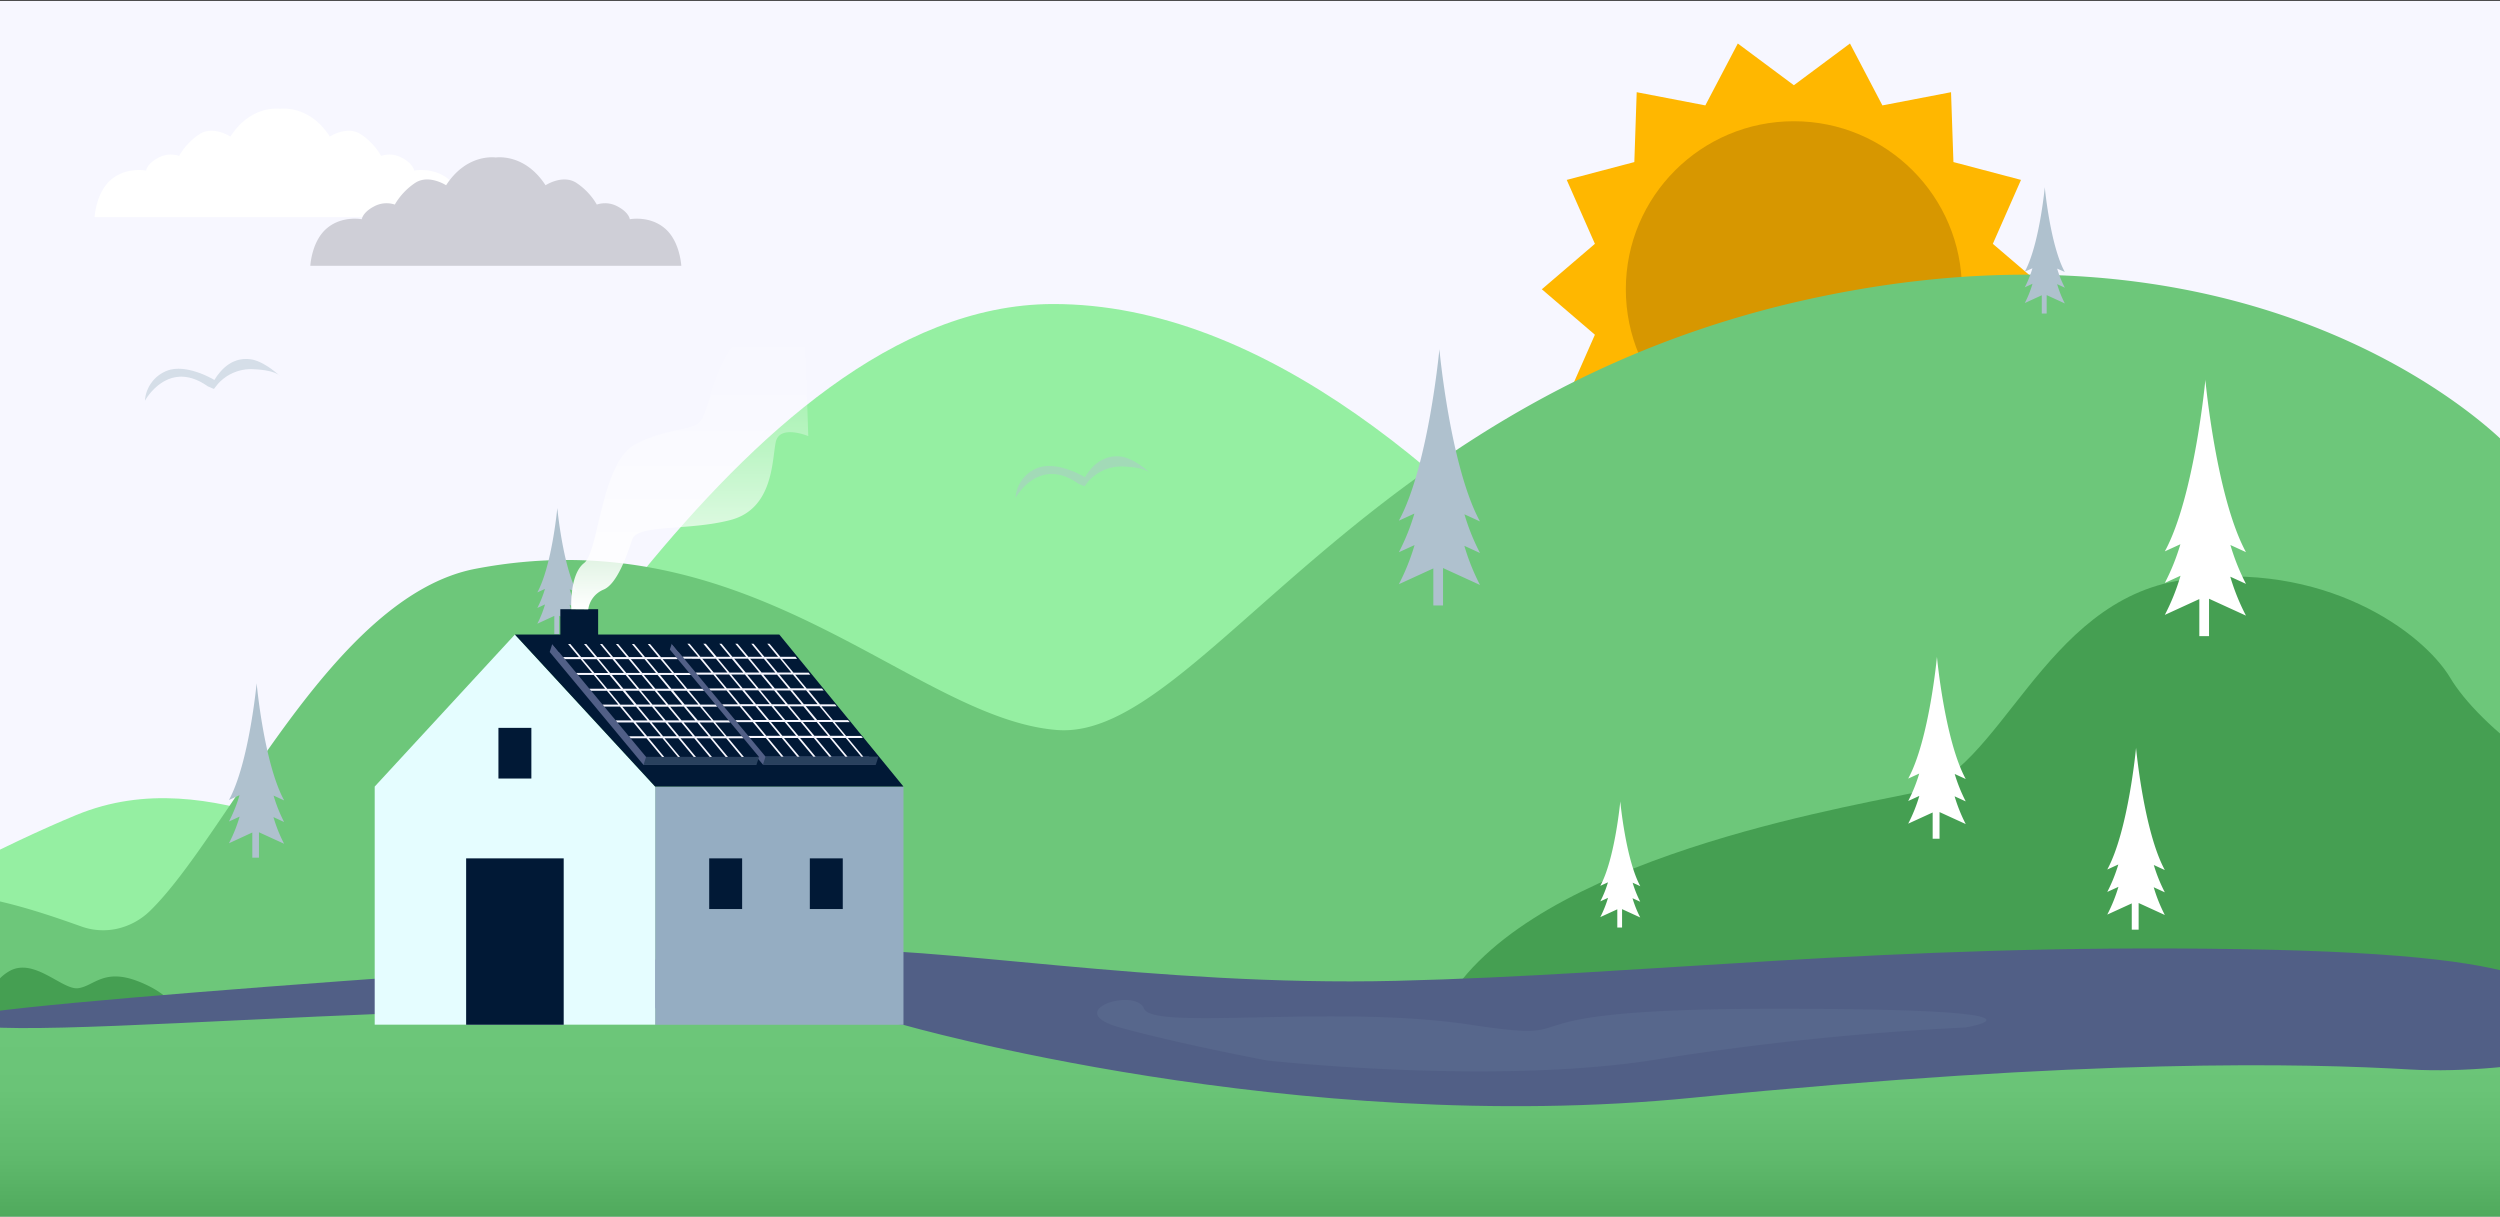 <?xml version="1.0" encoding="UTF-8"?> <svg xmlns="http://www.w3.org/2000/svg" xmlns:xlink="http://www.w3.org/1999/xlink" width="750" height="365" viewBox="0 0 750 365"><rect x="0" y="0" width="750" height="365" fill="#333333" stroke="none"/><defs><style>.a{fill:none;}.b{clip-path:url(#a);}.c{clip-path:url(#b);}.d{opacity:0.75;}.e{fill:#6dc77a;}.f{fill:#459f52;}.g,.w{fill:#afc1ce;}.h{fill:#fff;}.i{fill:#f7f7ff;}.j{clip-path:url(#c);}.k{fill:url(#d);}.l{fill:#ffb700;}.m{fill:#d79700;}.n{fill:#95efa2;}.o{fill:#cfcfd7;}.p{fill:#515f86;}.q,.u{fill:#95adc2;}.r{fill:#e5fdff;}.s{fill:#011936;}.t{fill:url(#e);}.u{opacity:0.1;}.v{fill:#29415e;}.w{opacity:0.48;}</style><clipPath id="a"><rect class="a" x="-770" y="-0.13" width="750" height="365"></rect></clipPath><clipPath id="b"><rect class="a" x="-769.37" y="1.11" width="750" height="365"></rect></clipPath><clipPath id="c"><rect class="a" y="0.26" width="750" height="365"></rect></clipPath><linearGradient id="d" x1="377.9" y1="374.95" x2="377.9" y2="301.63" gradientUnits="userSpaceOnUse"><stop offset="0" stop-color="#459f52"></stop><stop offset="0.11" stop-color="#4ea85b"></stop><stop offset="0.37" stop-color="#5fb96c"></stop><stop offset="0.66" stop-color="#6ac477"></stop><stop offset="1" stop-color="#6dc77a"></stop></linearGradient><linearGradient id="e" x1="206.92" y1="94.99" x2="206.92" y2="182.76" gradientUnits="userSpaceOnUse"><stop offset="0" stop-color="#fff" stop-opacity="0"></stop><stop offset="0.09" stop-color="#fff" stop-opacity="0.05"></stop><stop offset="0.25" stop-color="#fff" stop-opacity="0.17"></stop><stop offset="0.46" stop-color="#fff" stop-opacity="0.38"></stop><stop offset="0.72" stop-color="#fff" stop-opacity="0.67"></stop><stop offset="1" stop-color="#fff"></stop></linearGradient></defs><g class="b"><g class="c"><g class="d"><path class="e" d="M-13.42,198.38s-68.94-73.47-206.35-44.9-185.91,133.36-229,130-91.37-64.24-174.43-48.37c-43,8.22-74.24,79.74-97.64,102.59a20.6,20.6,0,0,1-10.29,5.48,19.3,19.3,0,0,1-10.29-.74C-768.13,333-819.84,315-856.85,368.47H-13.42l114.55-.4C55.6,274.63-13.42,198.38-13.42,198.38Z"></path><path class="f" d="M101.13,368.07s-19.8-41.06-57.9-52-65.79-34.39-74-48.18-37.92-35.55-80.24-29.43-54.57,58.42-81.1,63.91S-311.61,324.18-333.53,368Z"></path><path class="g" d="M14.2,224.74l3.31,1.52c-6.31-11.62-8.63-36.58-8.63-36.58v-.16s-2.32,25-8.64,36.58l3.31-1.52a46.33,46.33,0,0,1-3.31,8.24l3.34-1.53a46.74,46.74,0,0,1-3.34,8.33l7.35-3.37v7.89H9.65v-8l7.86,3.6a46.74,46.74,0,0,1-3.34-8.33L17.51,233A46.33,46.33,0,0,1,14.2,224.74Z"></path><path class="h" d="M3.4,336.09l2.3,1.05c-4.38-8.06-6-25.37-6-25.37v-.11S-1.9,329-6.28,337L-4,336a32.47,32.47,0,0,1-2.29,5.71L-4,340.63a31.91,31.91,0,0,1-2.31,5.78l5.09-2.33v5.47H.24V344l5.46,2.5a31.9,31.9,0,0,1-2.32-5.78L5.7,341.8A31.41,31.41,0,0,1,3.4,336.09Z"></path><path class="h" d="M39.73,313.19l2.3,1.06c-4.38-8.06-6-25.38-6-25.38v-.11s-1.61,17.32-6,25.37l2.3-1.05a32.58,32.58,0,0,1-2.3,5.72l2.32-1.07a33.07,33.07,0,0,1-2.32,5.79l5.1-2.34v5.47h1.43v-5.52l5.45,2.5a33.07,33.07,0,0,1-2.32-5.79L42,318.91A33.37,33.37,0,0,1,39.73,313.19Z"></path></g></g></g><rect class="i" y="0.26" width="750" height="365"></rect><g class="j"><rect class="k" x="-3.81" y="301.63" width="763.41" height="73.32"></rect><polygon class="l" points="613.78 86.78 597.85 100.42 606.3 119.6 586.03 124.95 585.31 145.9 564.72 141.95 554.99 160.52 538.16 148 521.34 160.52 511.6 141.95 491.01 145.9 490.3 124.95 470.02 119.6 478.47 100.42 462.55 86.78 478.47 73.15 470.02 53.97 490.3 48.62 491.01 27.66 511.6 31.62 521.34 13.05 538.16 25.57 554.99 13.05 564.72 31.62 585.31 27.66 586.03 48.62 606.3 53.97 597.85 73.15 613.78 86.78"></polygon><circle class="m" cx="538.16" cy="86.78" r="50.41"></circle><path class="n" d="M-91,304s72.12-42.24,113.84-59.48,81.64,15.42,102.51,10.89S220.63,91.34,315.88,91.21C442.42,91,556.72,303.45,556.72,303.45Z"></path><path class="e" d="M752.47,133.9S683.53,60.43,546.12,89s-185.92,133.36-229,130-91.38-64.24-174.44-48.37c-43,8.22-74.23,79.74-97.63,102.59a20.56,20.56,0,0,1-10.29,5.48,19.34,19.34,0,0,1-10.3-.74C-2.24,268.49-53.95,250.55-91,304H752.47l114.54-.4C821.49,210.16,752.47,133.9,752.47,133.9Z"></path><path class="f" d="M867,303.59s-19.79-41.06-57.89-52-65.79-34.39-74-48.18S697.15,167.86,654.83,174s-54.57,58.42-81.1,63.91S454.28,259.7,432.36,303.55Z"></path><path class="h" d="M669.12,163.5l4.67,2.14c-8.9-16.37-12.17-51.55-12.17-51.55v-.23s-3.27,35.18-12.17,51.55l4.67-2.14a65.38,65.38,0,0,1-4.67,11.61l4.71-2.16a64.88,64.88,0,0,1-4.71,11.75l10.35-4.75v11.12h2.91V179.62l11.08,5.07A64.76,64.76,0,0,1,669.08,173l4.71,2.16A65.69,65.69,0,0,1,669.12,163.5Z"></path><path class="g" d="M439.33,154.29l4.66,2.14c-8.9-16.37-12.16-51.55-12.16-51.55v-.22s-3.27,35.18-12.17,51.54l4.66-2.13a65.28,65.28,0,0,1-4.66,11.6l4.71-2.15a66.25,66.25,0,0,1-4.71,11.74L430,170.52v11.11h2.91V170.41L444,175.49a65.93,65.93,0,0,1-4.7-11.75l4.7,2.16A65.39,65.39,0,0,1,439.33,154.29Z"></path><path class="h" d="M646.14,259.5l3.31,1.52c-6.31-11.61-8.63-36.58-8.63-36.58v-.16s-2.32,25-8.64,36.58l3.32-1.52a46.46,46.46,0,0,1-3.32,8.24l3.35-1.53a46.73,46.73,0,0,1-3.35,8.33l7.35-3.36v7.88h2.06v-8l7.86,3.6a46.74,46.74,0,0,1-3.34-8.33l3.34,1.53A46.47,46.47,0,0,1,646.14,259.5Z"></path><path class="h" d="M586.41,232.19l3.31,1.52c-6.31-11.62-8.63-36.58-8.63-36.58V197s-2.32,25-8.63,36.58l3.31-1.52a47.1,47.1,0,0,1-3.31,8.24l3.34-1.53a46.74,46.74,0,0,1-3.34,8.33l7.34-3.36v7.88h2.06v-8l7.86,3.6a47.5,47.5,0,0,1-3.34-8.33l3.34,1.53A47.89,47.89,0,0,1,586.41,232.19Z"></path><path class="h" d="M489.79,264.81l2.3,1.05c-4.38-8.06-6-25.38-6-25.38v-.11s-1.61,17.32-6,25.38l2.3-1.06a31.53,31.53,0,0,1-2.3,5.72l2.32-1.06a33.27,33.27,0,0,1-2.32,5.78l5.1-2.34v5.47h1.43v-5.52l5.45,2.5a33,33,0,0,1-2.32-5.78l2.32,1.06A33.25,33.25,0,0,1,489.79,264.81Z"></path><path class="g" d="M170.91,176.78l2.29,1.06c-4.38-8.06-6-25.38-6-25.38v-.11s-1.61,17.32-6,25.37l2.29-1.05a32.59,32.59,0,0,1-2.29,5.72l2.31-1.07a32.32,32.32,0,0,1-2.31,5.79l5.09-2.34v5.47h1.43v-5.52l5.45,2.5a32.32,32.32,0,0,1-2.31-5.79l2.31,1.07A32.59,32.59,0,0,1,170.91,176.78Z"></path><path class="g" d="M617.15,80.59l2.29,1c-4.38-8-6-25.37-6-25.37v-.11s-1.61,17.32-6,25.37l2.29-1a32.16,32.16,0,0,1-2.29,5.71l2.31-1.06a31.91,31.91,0,0,1-2.31,5.78l5.09-2.33v5.47H614V88.53l5.45,2.5a32.32,32.32,0,0,1-2.31-5.79l2.31,1.07A32.59,32.59,0,0,1,617.15,80.59Z"></path><path class="g" d="M82.07,238.67l3.18,1.46C79.19,229,77,205.05,77,205.05v-.16S74.75,228.83,68.69,240l3.17-1.45a44.19,44.19,0,0,1-3.17,7.9l3.2-1.47a44.6,44.6,0,0,1-3.2,8l7-3.23v7.56h2v-7.63l7.54,3.45a44.6,44.6,0,0,1-3.2-8l3.2,1.47A44.62,44.62,0,0,1,82.07,238.67Z"></path><path class="g" d="M153.64,259.18l3.18,1.45c-6.06-11.13-8.28-35.07-8.28-35.07v-.16s-2.23,23.94-8.28,35.08l3.17-1.45a44.07,44.07,0,0,1-3.17,7.89l3.2-1.46a44.6,44.6,0,0,1-3.2,8l7-3.23v7.56h2v-7.63l7.54,3.45a45.34,45.34,0,0,1-3.21-8l3.21,1.47A44.62,44.62,0,0,1,153.64,259.18Z"></path><path class="f" d="M-3.75,304A13.15,13.15,0,0,1,2.6,291.46c7.49-4.54,16.1,5.66,20.87,5s7.71-6.12,18.14-2,11.56,9.3,11.56,9.3Z"></path><path class="h" d="M139.69,65.13c-.16-1.85-.94-7.66-4.77-11.07-4.59-4.09-10.69-2.89-10.69-2.89s-.2-2-3.6-3.8a7.84,7.84,0,0,0-6.29-.6,19.75,19.75,0,0,0-6.1-6.5c-4.1-2.7-9.29.7-9.29.7-5.73-8.86-13.38-8.5-14.92-8.33-1.53-.17-9.19-.53-14.91,8.33,0,0-5.2-3.4-9.3-.7a19.65,19.65,0,0,0-6.09,6.5,7.86,7.86,0,0,0-6.3.6c-3.4,1.8-3.6,3.8-3.6,3.8s-6.1-1.2-10.69,2.89c-3.83,3.41-4.61,9.22-4.76,11.07Z"></path><path class="o" d="M204.4,79.74c-.16-1.86-.94-7.66-4.76-11.07-4.6-4.1-10.7-2.9-10.7-2.9s-.2-2-3.6-3.8a7.84,7.84,0,0,0-6.29-.6,19.77,19.77,0,0,0-6.1-6.49c-4.1-2.7-9.29.7-9.29.7-5.73-8.86-13.38-8.51-14.92-8.34-1.53-.17-9.18-.52-14.91,8.34,0,0-5.2-3.4-9.3-.7a19.8,19.8,0,0,0-6.09,6.49,7.86,7.86,0,0,0-6.3.6c-3.4,1.8-3.6,3.8-3.6,3.8s-6.09-1.2-10.69,2.9c-3.83,3.41-4.61,9.21-4.76,11.07Z"></path><path class="p" d="M271,307.44s117.34,33.77,236.82,21.88S691.42,319,723.13,320.85s79.49-8,58.24-14.65-3.07-19.81-109.92-21.47-176.94,7.7-252.62,9.52C345.73,296,280.12,283.34,244.89,285c-37.59,1.79-257.33,16.34-257.28,20.59C-12.29,316.15,180.38,292.74,271,307.44Z"></path><rect class="q" x="196.54" y="235.97" width="74.5" height="71.46"></rect><polygon class="r" points="196.54 307.4 112.41 307.4 112.41 235.97 154.47 190.36 196.54 235.97 196.54 307.4"></polygon><rect class="s" x="168.1" y="182.76" width="11.34" height="15.2"></rect><polygon class="s" points="154.47 190.36 233.79 190.36 271.04 235.97 196.54 235.97 154.47 190.36"></polygon><rect class="s" x="212.76" y="257.51" width="9.88" height="15.2"></rect><rect class="s" x="242.95" y="257.51" width="9.88" height="15.2"></rect><rect class="s" x="149.53" y="218.36" width="9.88" height="15.2"></rect><rect class="s" x="139.84" y="257.51" width="29.27" height="49.92"></rect><path class="t" d="M171.38,182.76s-.58-10.43,3.85-13.84,5.11-30.16,15.31-35.6,17.69-3.63,20-7.48,5-21.32,13.38-26.08A39.32,39.32,0,0,1,241.3,95l1.18,35.83s-8.62-3.62-9.76,1.82-.68,20-13.6,23.36-27.9,1.13-29.48,5.89-4.54,13.38-8.62,15a7.55,7.55,0,0,0-4.54,5.9Z"></path><path class="u" d="M380.07,318.14s68.34,7.6,117.15-.33a847.94,847.94,0,0,1,92.34-9.56s34.42-5.63-56.74-5.63S481.3,313.51,441,307.4s-95.12,1.82-97.76-4.78-25.11.69-7.27,5.63S380.07,318.14,380.07,318.14Z"></path><polygon class="p" points="201.52 193.12 203.51 195.51 234.62 195.51 262.76 229.39 228.88 229.39 200.74 195.51 201.52 193.12"></polygon><polygon class="s" points="229.66 226.99 263.53 226.99 235.39 193.12 201.52 193.12 229.66 226.99"></polygon><polygon class="v" points="263.53 226.99 262.76 229.39 228.88 229.39 229.66 226.99 263.53 226.99"></polygon><path class="i" d="M210,197.65l3.44,4.14h-4.72l.5.61H214l3.44,4.14h-4.73l.51.6h4.72l3.44,4.15h-4.72l.5.6h4.73l3.44,4.15h-4.72l.5.6h4.72l3.44,4.14H224.5l.5.61h4.73l4.65,5.6h.68l-4.66-5.6h4.12l4.65,5.6h.68l-4.66-5.6h4.12L244,227h.68l-4.65-5.6h4.11l4.66,5.6h.67l-4.65-5.6h4.11l4.66,5.6h.67l-4.65-5.6h4.12l4.65,5.6H259l-4.65-5.6h4.52l-.5-.61h-4.53l-3.44-4.14h4.53l-.51-.6h-4.52l-3.44-4.15H251l-.5-.6H246l-3.44-4.15h4.53l-.51-.6H242l-3.44-4.14h4.52l-.5-.61h-4.53l-3.44-4.14h4.52l-.5-.61h-4.52l-3.26-3.92h-.67l3.25,3.92h-4.11l-3.26-3.92h-.67l3.25,3.92h-4.11l-3.26-3.92h-.68l3.26,3.92h-4.12l-3.25-3.92h-.68l3.26,3.92H215l-3.26-3.92H211l3.26,3.92h-4.12l-3.26-3.92h-.67L209.5,197h-4.73l.51.61Zm13,4.14h-4.12l-3.44-4.14h4.12Zm4.61,4.75-3.44-4.14h4.12l3.44,4.14Zm4.63.6,3.44,4.15h-4.12l-3.44-4.15ZM229,202.4h4.11l3.44,4.14h-4.11Zm8.06,4.74,3.44,4.15h-4.12l-3.44-4.15Zm3.94,4.75,3.44,4.15h-4.11l-3.44-4.15ZM239.65,216h-4.11l-3.45-4.15h4.12Zm-4.79,0h-4.12l-3.44-4.15h4.12Zm-8.06-4.75-3.44-4.15h4.12l3.44,4.15Zm-4-4.75-3.44-4.14h4.12l3.44,4.14Zm5-4.75H223.7l-3.44-4.14h4.12Zm4.79,0h-4.12l-3.44-4.14h4.12Zm4.79,0h-4.12l-3.44-4.14H234Zm3.95,4.75h-4.12l-3.44-4.14h4.11Zm3.94,4.75h-4.12l-3.44-4.15h4.12Zm4,4.75h-4.12l-3.44-4.15h4.11Zm-3.62.6h4.12l3.44,4.14h-4.12Zm-4.79,0H245l3.44,4.14h-4.12Zm-4.79,0h4.12l3.44,4.14h-4.12Zm-4.79,0h4.12l3.44,4.14h-4.12Zm-4.79,0h4.12l3.44,4.14H229.9Zm-4-4.75h4.12l3.44,4.15H226Zm-3.94-4.75h4.11l3.45,4.15H222Zm-3.95-4.74h4.12l3.44,4.14h-4.12Zm-3.94-4.75h4.11l3.45,4.14h-4.12Z"></path><polygon class="p" points="165.68 193.2 167.67 195.6 198.78 195.6 226.93 229.47 193.05 229.47 164.91 195.6 165.68 193.2"></polygon><polygon class="s" points="193.82 227.08 227.7 227.08 199.56 193.2 165.68 193.2 193.82 227.08"></polygon><polygon class="v" points="227.7 227.08 226.93 229.47 193.05 229.47 193.82 227.08 227.7 227.08"></polygon><path class="i" d="M174.17,197.73l3.44,4.14h-4.73l.51.61h4.72l3.44,4.14h-4.72l.5.61h4.73l3.44,4.14h-4.73l.51.61H186l3.44,4.14h-4.72l.5.61H190l3.44,4.14h-4.72l.5.6h4.72l4.66,5.61h.67l-4.65-5.61h4.12l4.65,5.61H204l-4.65-5.61h4.12l4.65,5.61h.67l-4.65-5.61h4.12l4.65,5.61h.67l-4.65-5.61h4.12l4.65,5.61h.68l-4.66-5.61h4.12l4.65,5.61h.68l-4.66-5.61h4.53l-.51-.6H218l-3.44-4.14h4.52l-.5-.61h-4.53L210.63,212h4.53l-.51-.61h-4.52l-3.44-4.14h4.52l-.5-.61h-4.53l-3.44-4.14h4.53l-.51-.61h-4.52l-3.44-4.14h4.52l-.5-.61h-4.53L195,193.2h-.67l3.26,3.92H193.5l-3.26-3.92h-.67l3.26,3.92h-4.12l-3.26-3.92h-.67l3.26,3.92h-4.12l-3.26-3.92H180l3.26,3.92h-4.12l-3.26-3.92h-.67l3.25,3.92h-4.11l-3.26-3.92h-.67l3.25,3.92h-4.72l.5.61Zm13,4.14h-4.12l-3.44-4.14h4.12Zm4.62,4.75-3.44-4.14h4.12l3.44,4.14Zm4.62.61,3.44,4.14h-4.11l-3.45-4.14Zm-3.27-4.75h4.12l3.44,4.14H196.6Zm8.06,4.75,3.44,4.14h-4.11l-3.44-4.14Zm3.95,4.75,3.44,4.14h-4.12L201.05,212Zm-1.35,4.14H199.7L196.26,212h4.12Zm-4.79,0h-4.12L191.47,212h4.12ZM191,211.37l-3.44-4.14h4.12l3.44,4.14ZM187,206.62l-3.44-4.14h4.12l3.44,4.14Zm5-4.75h-4.12l-3.44-4.14h4.12Zm4.79,0h-4.11l-3.44-4.14h4.11Zm4.8,0h-4.12L194,197.73h4.11Zm3.94,4.75h-4.12L198,202.48h4.12Zm4,4.75h-4.12l-3.44-4.14H206Zm3.94,4.75h-4.12L205.84,212H210Zm-3.61.61h4.12l3.44,4.14h-4.12Zm-4.79,0h4.11l3.44,4.14h-4.11Zm-4.79,0h4.11l3.44,4.14h-4.11Zm-4.8,0h4.12l3.44,4.14h-4.12Zm-4.79,0h4.12l3.44,4.14h-4.12ZM186.68,212h4.12l3.44,4.14h-4.12Zm-4-4.75h4.12l3.44,4.14h-4.12Zm-3.94-4.75h4.11l3.45,4.14h-4.12Zm-3.95-4.75H179l3.44,4.14h-4.12Z"></path><path class="w" d="M62.32,115.89l1.86.79,1.2-1.51a13.3,13.3,0,0,1,10.56-4.41c6.87.27,8.09,2.1,8.09,2.1s-4.63-4.48-8.79-5.06S67.3,109.13,64.32,114c0,0-8.84-5.42-14.84-2.51a10.36,10.36,0,0,0-6,8.73S50.38,107.46,62.32,115.89Z"></path><path class="w" d="M323.49,145.09l1.86.79,1.2-1.52a13.31,13.31,0,0,1,10.56-4.4c6.87.26,8.09,2.1,8.09,2.1s-4.64-4.48-8.79-5.06-8,1.33-10.93,6.16c0,0-8.83-5.41-14.84-2.5a10.39,10.39,0,0,0-6,8.73S311.55,136.65,323.49,145.09Z"></path></g></svg> 